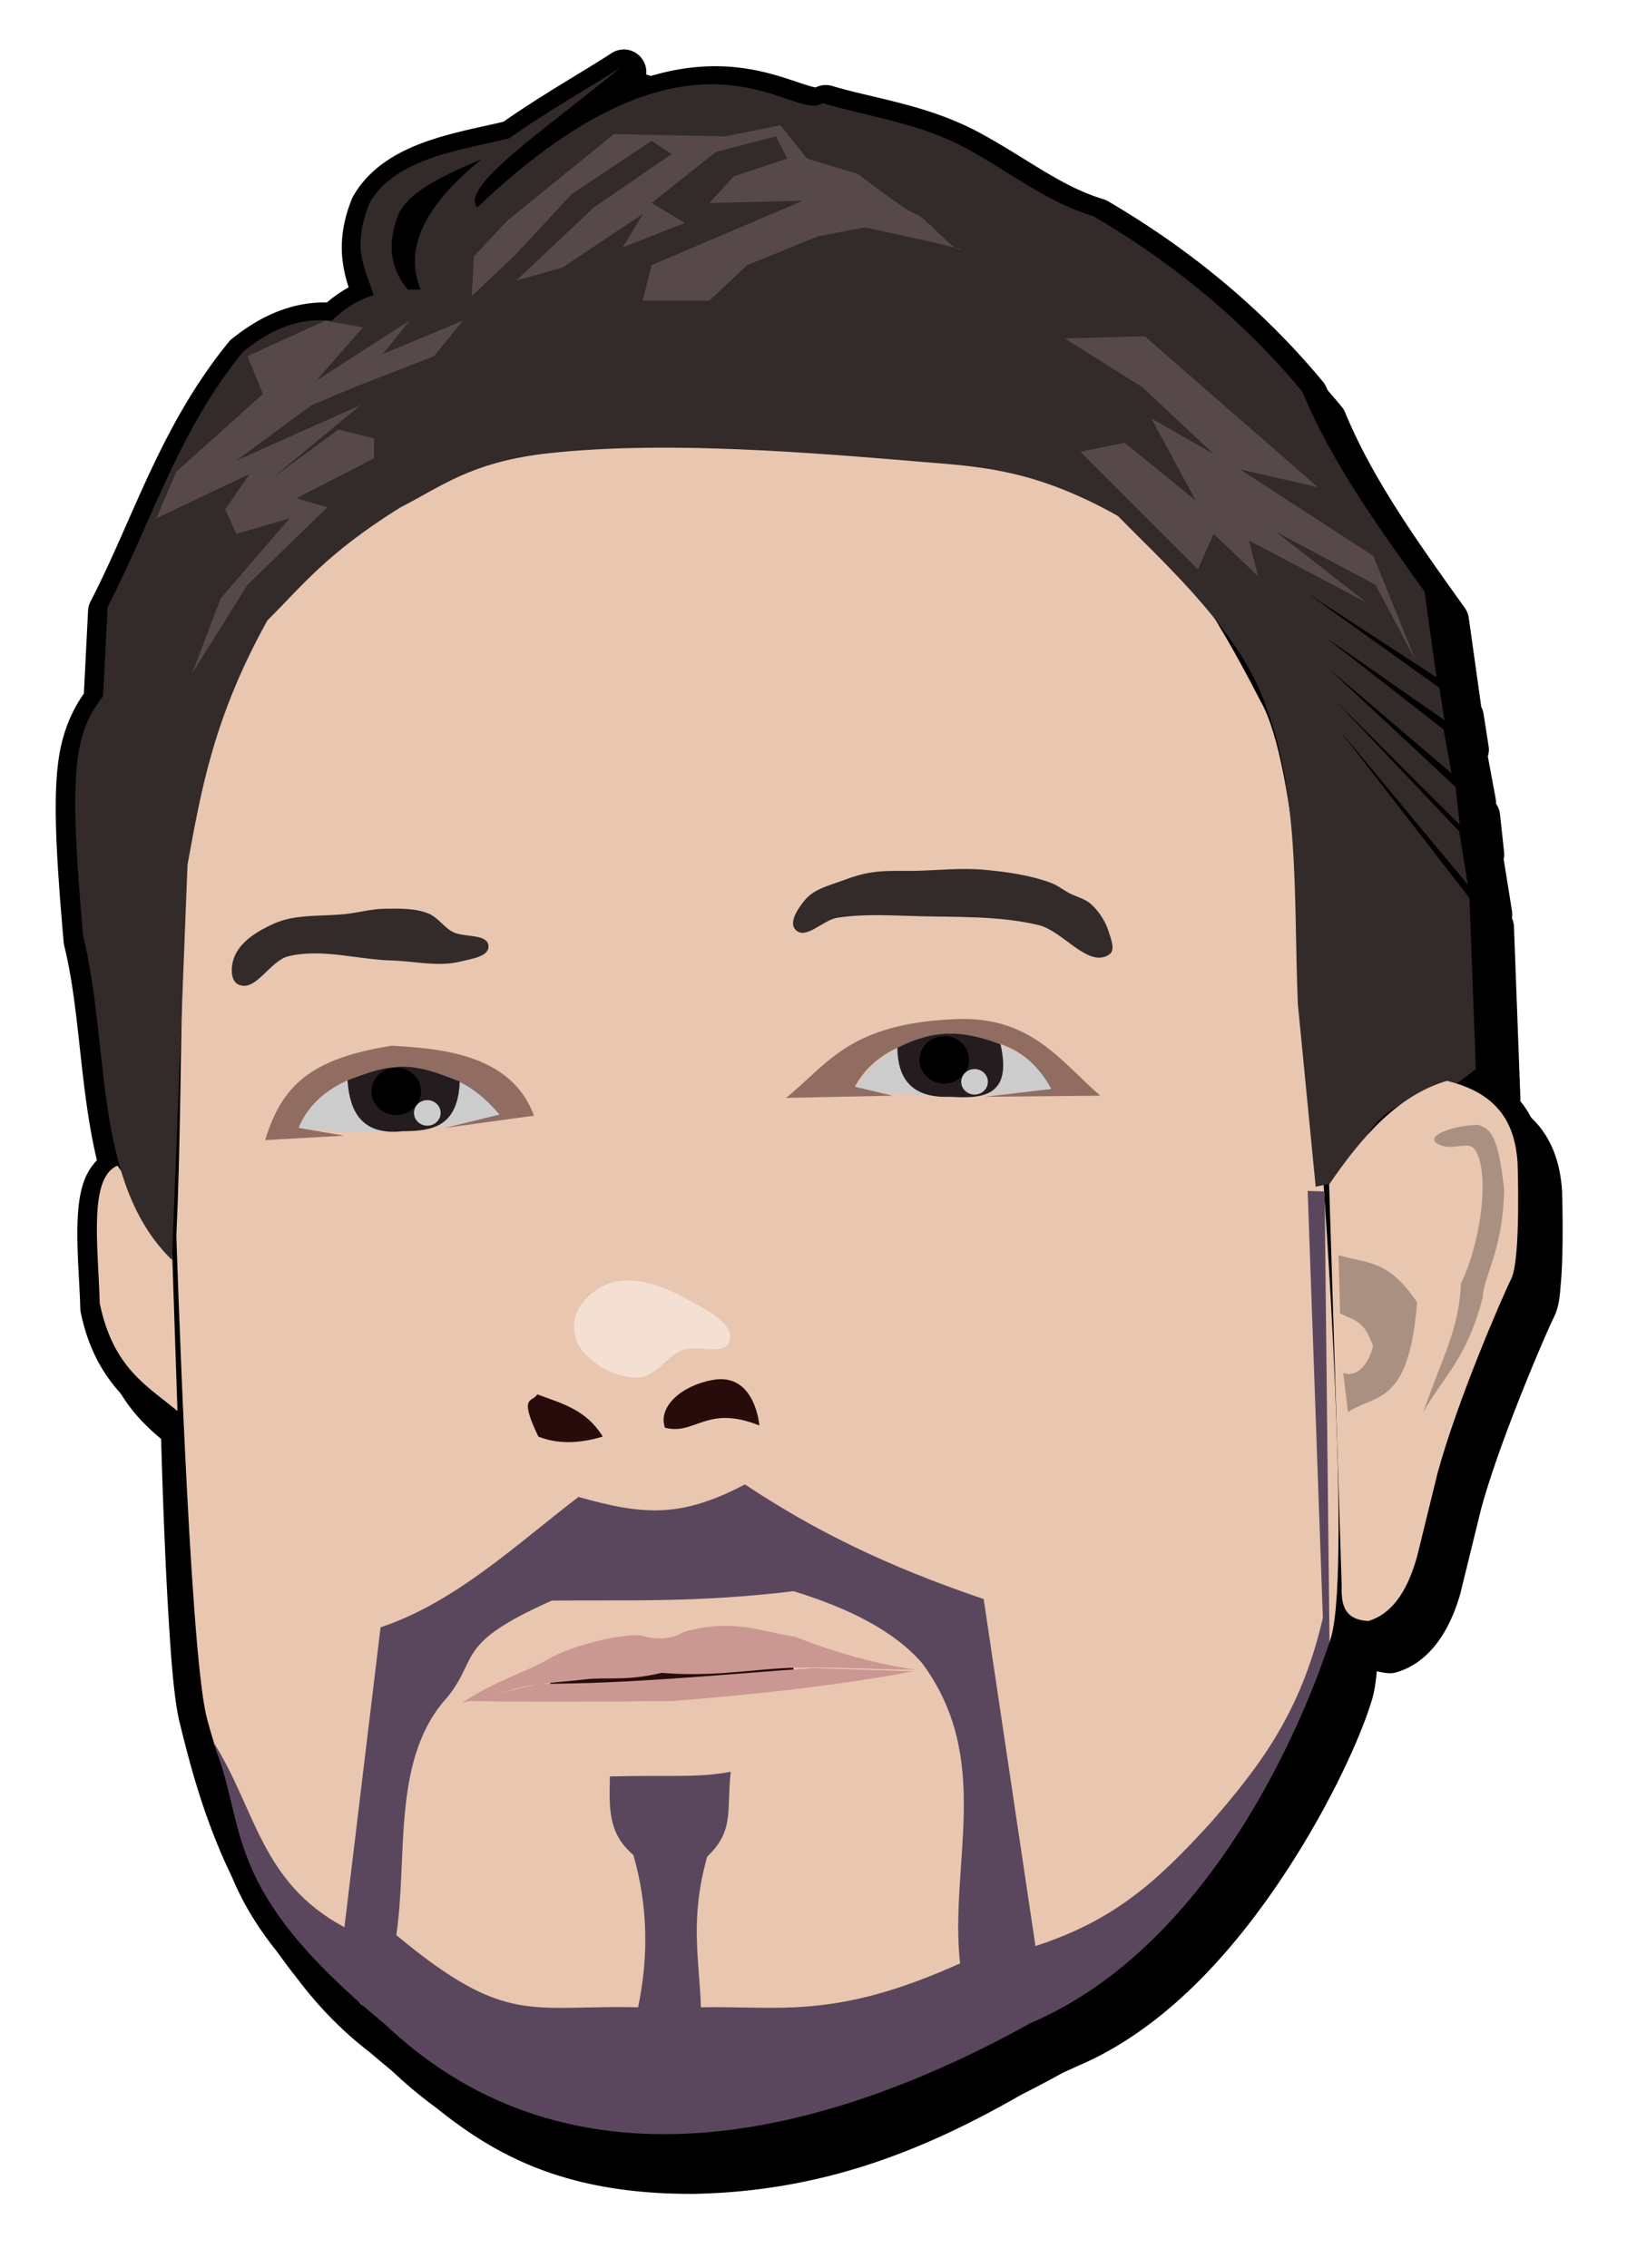 <?xml version="1.0"?>
<svg
    xmlns:rdf="http://www.w3.org/1999/02/22-rdf-syntax-ns#"
    xmlns="http://www.w3.org/2000/svg"
    xmlns:cc="http://creativecommons.org/ns#"
    xmlns:dc="http://purl.org/dc/elements/1.1/"
    xmlns:svg="http://www.w3.org/2000/svg"
    xmlns:inkscape="http://www.inkscape.org/namespaces/inkscape"
    xmlns:sodipodi="http://sodipodi.sourceforge.net/DTD/sodipodi-0.dtd"
    xmlns:ns1="http://sozi.baierouge.fr"
    xmlns:xlink="http://www.w3.org/1999/xlink"
    id="svg2"
    viewBox="0 0 526.49 729.58"
    version="1.1"
  >
  <defs
      id="defs4"
    >
    <filter
        id="filter4255"
        color-interpolation-filters="sRGB"
      >
      <feGaussianBlur
          id="feGaussianBlur4257"
          stdDeviation="5.802"
      />
    </filter
    >
  </defs
  >
  <g
      id="layer2"
      transform="translate(-182.27 -77.004)"
    >
    <path
        id="path4124"
        d="m382.5 92.938a7.285 7.285 0 0 0 -3.594 1.188c-8.588 5.61-22.033 13.184-34.719 22.031-6.924 1.688-15.768 3.22-24.469 6.25-9.116 3.175-18.476 8.247-23.906 17.781a7.285 7.285 0 0 0 -0.406 0.875c-5.065 12.612-3.132 21.757-1 28.375-2.37 1.295-4.705 2.907-7 4.844-12.493-0.215-22.58 5.324-30.531 11.688a7.285 7.285 0 0 0 -1.094 1.094c-22.057 27.099-30.59 56.728-44.375 83.375a7.285 7.285 0 0 0 -0.812 2.969l-1.344 26.656c-4.43 6.412-7.56 13.925-8.562 24.781-1.111 12.026-0.3 28.423 2.062 55.281a7.285 7.285 0 0 0 0.188 1.125c5.099 20.536 4.927 45.688 10.5 68.938-1.924 2.028-3.354 4.451-4.188 6.844-1.418 4.069-1.863 8.341-2.031 12.875-0.337 9.067 0.636 19.22 0.875 28a7.285 7.285 0 0 0 0.156 1.312c4.513 21.674 16.798 30.2 25.781 37.406 0.11 4.025 0.06 3.821 0.188 7.969 0.55 17.844 1.281 36.374 2.219 51.938 0.937 15.564 1.892 27.607 3.656 34.719 2.912 11.74 7.403 30.018 16.531 48.969 0.071 0.148 0.116 0.29 0.188 0.438h0.031c2.962 7.181 7.255 14.914 14 23.438 0.123 0.168 0.156 0.209 0.094 0.125 0.029 0.036 0.065 0.058 0.094 0.094a7.285 7.285 0 0 0 0.094 0.125c0.105 0.131 0.266 0.377 0.438 0.594 0.067 0.085 0.108 0.121 0.188 0.219 6.305 8.391 13.835 16.419 22.969 23.5 0.03 0.023 0.064 0.039 0.094 0.062 0.538 0.435 1.157 0.976 1.906 1.594 0.06 0.05 0.094 0.074 0.156 0.125 1.72 1.486 3.524 2.963 5.344 4.469 0.125 0.119 0.25 0.226 0.375 0.344 4.505 4.244 9.12 8.102 13.875 11.562 0.092 0.074 0.189 0.145 0.281 0.219 18.76 15.05 41.332 27.714 82.562 27.531a7.285 7.285 0 0 0 0.094 0c41.608-0.773 74.167-14.06 105.03-31.719 0.021-0.011 0.042-0.021 0.062-0.031 0.093-0.053 0.188-0.103 0.281-0.156 4.522-2.282 8.97-4.638 13.344-7.062 0.061-0.034 0.127-0.06 0.188-0.094 1.366-0.595 2.69-1.183 4-1.812 0.117-0.049 0.227-0.107 0.344-0.156 28.258-11.898 50.374-37.136 66.406-61.344 16.098-24.308 25.814-47.083 28.656-57.25 0.675-2.416 1.074-5.272 1.344-8.5 1.28 0.346 2.6 0.588 3.938 0.656a7.285 7.285 0 0 0 2.469 -0.313c9.947-2.962 16.865-12.313 20.594-25.719a7.285 7.285 0 0 0 0.031 -0.219l6.531-26.594c5.949-21.937 20.694-56.155 23.25-61.312 1.911-3.857 2.01-6.988 2.375-11.094 0.365-4.106 0.503-8.709 0.562-13.094 0.118-8.769-0.156-16.656-0.156-16.656a7.285 7.285 0 0 0 0 -0.25c-0.448-6.462-1.994-13.062-5.969-18.844-2.053-2.987-4.763-5.642-8.031-7.875a7.285 7.285 0 0 0 0.594 -3.156l-2.062-55a7.285 7.285 0 0 0 -0.656 -2.75 7.285 7.285 0 0 0 0 -2.406l-2.656-16.594a7.285 7.285 0 0 0 0.125 -2.312l-1.312-12.156a7.285 7.285 0 0 0 -1.281 -3.344 7.285 7.285 0 0 0 0 -0.031 7.285 7.285 0 0 0 -0.094 -1.562l-2.531-13.594a7.285 7.285 0 0 0 0.25 -3.281l-1.625-10.438a7.285 7.285 0 0 0 -0.812 -2.375 7.285 7.285 0 0 0 -0.062 -0.844l-3.875-27.594a7.285 7.285 0 0 0 -1.281 -3.25c-14.92-20.88-29.59-41.26-38.48-62.84a7.285 7.285 0 0 0 -1.125 -1.875c-22.095-26.683-47.117-45.186-69.094-58.062a7.285 7.285 0 0 0 -1.562 -0.688c-13.565-4.115-23.947-12.701-39.344-21.125-16.87-9.23-34.337-11.205-47.812-15.281a7.285 7.285 0 0 0 -5.375 0.469c-0.053-0.013 0.056 0.011-0.188-0.031-0.995-0.171-3.078-0.815-5.75-1.719-5.343-1.807-13.158-4.493-23.094-5-7.436-0.38-15.969 0.507-25.625 3.562a7.285 7.285 0 0 0 -7.438 -9.031z"
    />
    <path
        id="path4241"
        filter="url(#filter4255)"
        d="m388.5 100.94a7.285 7.285 0 0 0 -3.594 1.188c-8.588 5.61-22.033 13.184-34.719 22.031-6.924 1.688-15.768 3.22-24.469 6.25-9.116 3.175-18.476 8.247-23.906 17.781a7.285 7.285 0 0 0 -0.406 0.875c-5.065 12.612-3.132 21.757-1 28.375-2.37 1.295-4.705 2.907-7 4.844-12.493-0.215-22.58 5.324-30.531 11.688a7.285 7.285 0 0 0 -1.094 1.094c-22.057 27.099-30.59 56.728-44.375 83.375a7.285 7.285 0 0 0 -0.812 2.969l-1.344 26.656c-4.43 6.412-7.56 13.925-8.562 24.781-1.111 12.026-0.3 28.423 2.062 55.281a7.285 7.285 0 0 0 0.188 1.125c5.099 20.536 4.927 45.688 10.5 68.938-1.924 2.028-3.354 4.451-4.188 6.844-1.418 4.069-1.863 8.341-2.031 12.875-0.337 9.067 0.636 19.22 0.875 28a7.285 7.285 0 0 0 0.156 1.312c4.513 21.674 16.798 30.2 25.781 37.406 0.11 4.025 0.06 3.821 0.188 7.969 0.55 17.844 1.281 36.374 2.219 51.938 0.937 15.564 1.892 27.607 3.656 34.719 2.912 11.74 7.403 30.018 16.531 48.969 0.071 0.148 0.116 0.29 0.188 0.438h0.031c2.962 7.181 7.255 14.914 14 23.438 0.123 0.168 0.156 0.209 0.094 0.125 0.029 0.036 0.065 0.058 0.094 0.094a7.285 7.285 0 0 0 0.094 0.125c0.105 0.131 0.266 0.377 0.438 0.594 0.067 0.085 0.108 0.121 0.188 0.219 6.305 8.391 13.835 16.419 22.969 23.5 0.03 0.023 0.064 0.039 0.094 0.062 0.538 0.435 1.157 0.976 1.906 1.594 0.06 0.05 0.094 0.074 0.156 0.125 1.72 1.486 3.524 2.963 5.344 4.469 0.125 0.119 0.25 0.226 0.375 0.344 4.505 4.244 9.12 8.102 13.875 11.562 0.092 0.074 0.189 0.145 0.281 0.219 18.76 15.05 41.332 27.714 82.562 27.531a7.285 7.285 0 0 0 0.094 0c41.608-0.773 74.167-14.06 105.03-31.719 0.021-0.011 0.042-0.021 0.062-0.031 0.093-0.053 0.188-0.103 0.281-0.156 4.522-2.282 8.97-4.638 13.344-7.062 0.061-0.034 0.127-0.06 0.188-0.094 1.366-0.595 2.69-1.183 4-1.812 0.117-0.049 0.227-0.107 0.344-0.156 28.258-11.898 50.374-37.136 66.406-61.344 16.098-24.308 25.814-47.083 28.656-57.25 0.675-2.416 1.074-5.272 1.344-8.5 1.28 0.346 2.6 0.588 3.938 0.656a7.285 7.285 0 0 0 2.469 -0.313c9.947-2.962 16.865-12.313 20.594-25.719a7.285 7.285 0 0 0 0.031 -0.219l6.531-26.594c5.949-21.937 20.694-56.155 23.25-61.312 1.911-3.857 2.01-6.988 2.375-11.094 0.365-4.106 0.503-8.709 0.562-13.094 0.118-8.769-0.156-16.656-0.156-16.656a7.285 7.285 0 0 0 0 -0.25c-0.448-6.462-1.994-13.062-5.969-18.844-2.053-2.987-4.763-5.642-8.031-7.875a7.285 7.285 0 0 0 0.594 -3.156l-2.062-55a7.285 7.285 0 0 0 -0.656 -2.75 7.285 7.285 0 0 0 0 -2.406l-2.656-16.594a7.285 7.285 0 0 0 0.125 -2.312l-1.312-12.156a7.285 7.285 0 0 0 -1.281 -3.344 7.285 7.285 0 0 0 0 -0.031 7.285 7.285 0 0 0 -0.094 -1.562l-2.531-13.594a7.285 7.285 0 0 0 0.25 -3.281l-1.625-10.438a7.285 7.285 0 0 0 -0.812 -2.375 7.285 7.285 0 0 0 -0.062 -0.844l-3.875-27.594a7.285 7.285 0 0 0 -1.281 -3.25c-14.92-20.88-29.59-41.26-38.48-62.84a7.285 7.285 0 0 0 -1.125 -1.875c-22.095-26.683-47.117-45.186-69.094-58.062a7.285 7.285 0 0 0 -1.562 -0.688c-13.565-4.115-23.947-12.701-39.344-21.125-16.87-9.23-34.337-11.205-47.812-15.281a7.285 7.285 0 0 0 -5.375 0.469c-0.053-0.013 0.056 0.011-0.188-0.031-0.995-0.171-3.078-0.815-5.75-1.719-5.343-1.807-13.158-4.493-23.094-5-7.436-0.38-15.969 0.507-25.625 3.562a7.285 7.285 0 0 0 -7.438 -9.031z"
    />
    <path
        id="path4034"
        style="color:#000000"
        fill="#e9c6af"
        d="m220.06 451.93c-9.401 3.859-6.211 26.031-5.714 44.286 4.343 20.858 15.202 26.513 25 34.643l-1.786-53.214z"
    />
    <path
        id="path2997"
        fill="#e9c6af"
        d="m345.42 217.29c-51.18 19.594-83.581 55.168-98.571 101.43-7.731 38.473-5.32 101.66-7.857 155.71 0 0 4.14 132.3 9.668 154.58 5.528 22.284 22.395 60.817 49.617 92.561 29.92 20.441 41.296 36.452 98.99 41.76 45.472-0.845 72.71-16.929 114.58-35.332 56.666-24.464 89.873-105.28 97.857-122.49 7.984-17.211-2.143-153.22-2.143-153.22-5.042-58.529-7.807-129.02-20-150-31.342-61.088-46.898-65.299-76.429-79.286-48.92-4.93-111.16-10.696-165.71-5.714z"
    />
    <path
        id="path3767"
        fill="#332a2a"
        d="m381.86 98.718c-9.303 6.078-23.176 13.801-35.812 22.75-15.016 3.806-36.541 6.126-44.906 20.812-6.042 15.046-1.146 21.33 1.25 29.625-4.469 1.413-8.937 3.905-13.406 8.25-11.772-1.164-20.57 3.603-28.562 10-20.974 25.768-29.356 54.665-43.562 82.125l-1.438 28.594c-9.41 12.337-11.142 23.653-6.438 77.125 8.747 35.228 2.923 79.208 28.594 104.28l5-127.12c4.334-23.769 8.367-47.404 25.688-78.594 11.401-11.319 18.943-21.507 42.875-36.406 12.833-6.516 22.171-14.212 45.719-17.156 34.321-4.012 75.294-1.341 117.12 2.156 20.072 1.877 38.675 1.362 67.875 17.844 12.931 13.329 36.283 34.141 45.719 56.438 13.179 31.142 10.592 65.471 12.125 100.72l5.719 58.562 10-2.156c6.121-11.029 3.909-23.249 35.004-30.71l6.516-5-2.055-55-42.055-54.286 41.516 50-2.769-17.143-39.912-42.143 40.088 40-1.341-12.143-40.817-38.1 39.541 33.72-2.602-14.138-38.061-29.704 38.367 26.725-1.633-10.418-42.246-30.243 41.326 26.9-3.865-27.598c-14.898-20.828-29.945-41.6-39.281-64.281-21.429-25.878-45.728-43.882-67.156-56.438-15.186-4.607-26.023-13.678-40.719-21.719-15.335-8.39-32.013-10.334-46.406-14.688-9.845 6.84-40.277-33.95-111.09 33.562-5.952-6.57 22.506-25.506 46.094-45zm-44.72 29.502c-15.18 12.364-25.923 26.637-19.562 41.938-1.368-0.018-2.757-0.014-4.125 0.031-5.497-6.54-6.475-14.003-3.75-22.188 2.121-8.776 15.148-14.517 27.438-19.781z"
    />
    <path
        id="path3857"
        d="m358.71 615.59 1.01 5.556 78.287-5.051-1.515-6.566z"
        fill="#280b0b"
    />
    <path
        id="path3855"
        style="color:#000000"
        fill="#cb9792"
        d="m331.95 624.17s21.423 0.343 66.165 0c50.872-3.875 77.782-9.596 77.782-9.596l-32.325-1.01c-29.334 2.043-58.703 5.054-87.883 5.051z"
    />
    <path
        id="path3853"
        fill="#cb9792"
        d="m388.01 602.96c5.376 1.648 10.113 1.382 14.142-1.01 16.041-4.604 24.756-0.051 35.86 1.515 15.659 6.343 31.261 9.617 38.891 10.607-11.875-0.045-27.07-0.992-39.59-0.634-12.521 0.358-25.398 3.032-42.232 1.644-11.74 2.768-17.713 1.241-24.835 2.122-7.122 0.881-16.909 1.138-23.653 3.434l-15.657 4.041c11.732-7.777 20.578-9.589 28.789-14.647 7.271-3.627 19.525-7.13 28.284-7.071z"
    />
    <path
        id="path3772"
        d="m286.85 180.15-25 11.429 5 12.143-27.857 25-6.429 15 30-14.286-7.857 11.429 3.571 7.857 17.143-5-22.143 25.714-9.286 24.286 17.857-28.571 25.714-25-10-2.857 25-12.857v-6.429l-11.429-2.857-21.429 15.714 28.571-23.571-40 17.857 24.286-17.857 13.571-5.714 25.714-10 9.286-11.429-25.714 10.714 8.571-10.714-30 19.286 15-17.143z"
        fill="#574949"
    />
    <path
        id="path3774"
        d="m379.7 120.15-34.286 27.857-10.714 11.429-0.714 12.857 14.286-13.571 17.857-19.286 25.714-17.143 6.429 4.286-25 17.143-25 23.571 15-4.286 25.714-17.143-6.429 10.714 20-7.857-10.714-6.429 20.714-16.429 19.286-5 3.571 7.143-17.143 5.714-7.857 8.571 30-0.714-48.571 20.714-2.857 11.429h21.429l12.143-11.429 22.857-9.286 15-2.857s33.571 7.143 30.714 7.143c-2.857 0-11.429-10.714-14.286-11.429-2.857-0.714-18.571-12.857-18.571-12.857l-16.429-5-8.571-10.714-17.857 3.571z"
        fill="#574949"
    />
    <path
        id="path3776"
        d="m550.42 185.15-25.714 0.714 25 15.714 22.857 21.429-20-11.429 14.286 26.429-22.857-18.571-14.286 2.857 37.857 37.857 5-11.429 14.286 13.571-2.857-11.429 37.857 20-29.286-22.857 32.143 17.143 12.857 24.286-13.571-33.571-42.857-27.857 25 5.714z"
        fill="#574949"
    />
    <path
        id="path3782"
        style="block-progression:tb;color:#000000;text-transform:none;text-indent:0"
        fill="#332a2a"
        d="m305.88 369.31c-3.789 0.056-7.508 1.038-11.263 1.546-8.092 1.096-16.832-0.101-24.281 3.244-5.156 2.316-10.918 5.757-12.845 11.071-0.978 2.696-1.183 7.247 1.402 8.488 5.566 2.671 10.142-7.635 16.145-9.076 10.777-2.586 22.142 1.052 33.22 1.364 7.368 0.207 14.958 2.119 22.11 0.336 3.325-0.829 9.217-1.543 9.004-4.964-0.261-4.185-8.036-2.592-11.686-4.658-2.795-1.582-4.681-4.649-7.665-5.837-4.405-1.753-9.402-1.586-14.142-1.515z"
    />
    <path
        id="path3784"
        style="block-progression:tb;color:#000000;text-transform:none;text-indent:0"
        fill="#332a2a"
        d="m462.67 357.61c-2.996 0.455-5.939 1.311-8.769 2.395-4.393 1.684-9.556 2.76-12.614 6.336-2.221 2.597-5.508 7.317-3.123 9.764 3.249 3.335 8.807-3.206 13.41-3.909 8.505-1.299 17.205-0.735 25.805-0.505 12.977 0.348 26.208-0.144 38.841 2.845 8.026 1.899 16.078 14.126 22.868 9.445 1.973-1.36 0.503-4.896-0.202-7.187-1.047-3.402-3.111-6.612-5.753-8.997-1.958-1.768-4.739-2.321-7.066-3.562-1.948-1.039-3.698-2.487-5.769-3.249-6.942-2.553-14.415-3.582-21.783-4.231-7.115-0.626-14.286 0.166-21.426 0.349-4.808 0.123-9.664-0.218-14.418 0.505z"
    />
    <path
        id="path3821"
        d="m484.48 233.75c-36.08-0.976-73.215-10.146-104.04 2.013-20.22 3.682-14.307 45.357 3.812 68.421 30.986 39.441-56.936 5.22-56.054 44.62 0.412 18.382 69.971 20.675 94.658 8.197 51.846-16.287 111.42-3.57 126.28 12.125 14.865 15.695 23.63 74.951-0.021 85.864-18.456 10.706-29.328 33.348-40.385 33.323-11.057-0.025-76.053-41.158-84.852-53.528s8.271-36.298 4.039-43.441c-4.232-7.143-66.559 10.792-37.393 58.593s67.734 61.936 88.916 72.709c21.181 10.774 35.751 52.242 39.384 66.666 3.632 14.424-6.592 102.8 0.504 106.08 7.097 3.281 72.044-43.958 82.339-84.864 6.604-26.24 1.011-86.35 1.011-86.35-4.794-85.073-7.15-145.25-16.188-185.39-6.64-35.492-12.636-46.473-28.261-63.635-18.981-20.847-27.598-34.241-73.75-41.406z"
        fill-opacity="0"
    />
    <path
        id="path3826"
        style="color:#000000"
        fill="#f3e0d3"
        d="m380.09 489.32c-5.205 1.13-10.177 5.062-12.238 9.663-1.578 3.523-1.275 8.211 0.941 11.42 3.879 5.619 11.671 9.948 18.827 9.663 5.652-0.225 8.881-6.794 14.12-8.785 4.731-1.798 13.474 1.895 15.062-2.635 2.14-6.104-8.187-10.802-14.12-14.055-6.692-3.67-15.032-6.913-22.593-5.271z"
    />
    <path
        id="path3828"
        style="color:#000000"
        fill="none"
        d="m478.42 627.2c-26.189 7.353-42.026 15.705-57.579 17.173l-10.102 71.721c17.313-37.516 37.095-69.959 67.68-88.893z"
    />
    <path
        id="path3893"
        fill="#5a475d"
        d="m608.29 460.25-5.451-0.183 4.888 137.33c-7.117 30.915-20.781 48.198-35.875 65.656-17.838 19.631-31.446 31.704-56.562 39.906l-16.656-111.62c-31.538-10.703-54.638-22.145-76.781-36.875-20.564 10.813-32.59 9.949-53.531 4.031-20.271 15.522-39.628 33.931-63.656 41.938l-11.625 96.469c-27.18-14.576-28.405-38.124-42.366-59.911 11.641 28.402 1.581 46.647 55.522 91.223 60.108 56.998 141.86 35.963 207.56-0.5 59.546-25.428 88.988-100.57 96.103-122.57zm-170.78 128.56c17.344 5.385 32.118 12.494 41.406 23.25 22.854 30.981 8.623 64.279 12.125 96.469-40.485 18.295-58.277 13.586-83.344 14.125-0.488-15.234-3.692-28.266 2.031-48.469 8.879-8.483 6.142-14.885 7.562-27.281-11.138 2.051-19.536 0.983-38.875 1.5-0.093 9.41-0.957 18.124 7.562 25.25 4.709 16.331 4.901 32.669 1.531 49-34.632-0.842-42.3 6.296-77.781-23.219 3.835-25.803-1.673-57.018 16.656-76.781 10.055-12.797 2.251-16.935 33.344-30.812 23.467-0.305 45.913 0.813 77.781-3.031z"
    />
    <path
        id="path3898"
        fill="#280b0b"
        d="m376.13 539.08c-5.376-8.653-12.878-10.554-21.071-13.571-1.558 2.715-6.119 0.105 0.357 13.571 5.952 2.381 12.857 2.381 20.714 0z"
    />
    <path
        id="path3900"
        fill="#280b0b"
        d="m396.13 536.22c-2.337-6.631 5.185-13.523 15.357-15.357 13.722-2.475 15 14.643 15 14.643-17.034-6.821-20.601 3.285-30.357 0.714z"
    />
    <path
        id="path3902"
        d="m277.92 439.79c18.759 2.837 44.936 0.342 65-3.571 0 0-7.752-16.654-32.857-15.357-25.105 1.296-32.143 18.929-32.143 18.929z"
        fill="#ccc"
    />
    <path
        id="path3904"
        style="color:#000000"
        fill="#ccc"
        d="m457.41 427.3c21.486 3.176 42.441 2.458 63.298 0.311 0 0-6.106-16.481-31.237-17.097-25.131-0.617-32.061 16.786-32.061 16.786z"
    />
    <path
        id="path3906"
        fill-opacity=".54"
        fill="#462020"
        d="m292.92 442.29-25.357 1.429c5.259-17.4 14.549-26.261 40.714-30.357 14.246 0.885 38.38 2.153 45.714 22.5l-28.571 3.929 17.5-4.286c-8.708-10.322-18.005-14.415-33.929-15.357-3.969 1.045-23.983 3.276-30.714 19.643z"
    />
    <path
        id="path3908"
        style="color:#000000"
        fill-opacity=".54"
        fill="#462020"
        d="m469.35 429.43-34.286 0.714c13.65-10.986 20.258-24.039 55-25.357 23.893-0.845 33.225 13.52 46.071 24.643l-37.143 0.357 21.429-2.5c-8.832-15.958-20.944-15.52-32.5-17.857-14.094 1.858-25.174 6.731-30.714 17.143z"
    />
    <path
        id="path3910"
        d="m294.03 424.47c0.701 10.251 4.705 17.833 17.816 16.389 8.918-0.058 17.741-1.03 18.277-15.988-15.216-6.186-20.912-6.35-36.093-0.4z"
        fill="#241c1f"
    />
    <path
        id="path3912"
        style="color:#000000"
        fill="#241c1f"
        d="m470.88 414.03c12.145-6.079 20.827-5.664 33.173-1.135 3.894 17.075-6.069 17.499-16.135 16.892-13.361 0.547-16.926-6.841-17.038-15.758z"
    />
    <path
        id="path3986"
        style="color:#000000"
        transform="matrix(1.861 0 0 1.861 -135.59 -402.84)"
        d="m243.57 446.47c0 2.268-1.919 4.107-4.286 4.107s-4.286-1.839-4.286-4.107 1.919-4.107 4.286-4.107 4.286 1.839 4.286 4.107z"
    />
    <path
        id="path3965"
        style="color:#000000"
        transform="translate(80.418 -11.501)"
        fill="#ccc"
        d="m243.57 446.47c0 2.268-1.919 4.107-4.286 4.107s-4.286-1.839-4.286-4.107 1.919-4.107 4.286-4.107 4.286 1.839 4.286 4.107z"
    />
    <path
        id="path3988"
        style="color:#000000"
        transform="matrix(1.861 0 0 1.861 40.647 -412.97)"
        d="m243.57 446.47c0 2.268-1.919 4.107-4.286 4.107s-4.286-1.839-4.286-4.107 1.919-4.107 4.286-4.107 4.286 1.839 4.286 4.107z"
    />
    <path
        id="path3967"
        style="color:#000000"
        transform="translate(256.42 -21.501)"
        fill="#ccc"
        d="m243.57 446.47c0 2.268-1.919 4.107-4.286 4.107s-4.286-1.839-4.286-4.107 1.919-4.107 4.286-4.107 4.286 1.839 4.286 4.107z"
    />
    <path
        id="path3990"
        style="color:#000000"
        fill="#e9c6af"
        d="m609.74 458c10.492-15.381 22.047-28.636 37.881-33.335 16.913 4.086 21.888 14.141 22.728 26.264 0 0 1.118 31.042-2.02 37.376-3.138 6.334-17.514 39.675-23.739 62.629l-6.566 26.769c-3.375 12.135-8.732 18.646-15.657 20.708-7.817-0.401-8.749-5.391-8.586-11.112"
    />
    <path
        id="path3996"
        style="color:#000000"
        fill-opacity=".272"
        d="m644.59 444.87c-4.168-2.424 4.812-5.898 13.132-6.061 3.342 1.419 6.287 1.7 8.316 20.979-0.427 19.739-6.784 28.023-6.862 34.427-5.215 20.092-12.648 25.39-19.132 37.024 6.12-17.96 11.387-26.149 12.122-41.416 6.505-13.479 9.327-35.762 4.546-42.931-2.273-3.408-7.29 0.79-12.122-2.02z"
    />
    <path
        id="path3998"
        style="color:#000000"
        fill-opacity=".272"
        d="m612.77 480.73c9.428 2.843 15.826 1.218 25.254 15.152-2.576 33.449-13.402 29.384-22.223 35.355l-1.515-12.627c5.117 1.737 8.369-3.842 9.596-8.586-3.035-9.036-6.947-8.44-10.607-10.607z"
    />
  </g
  >
</svg
>
